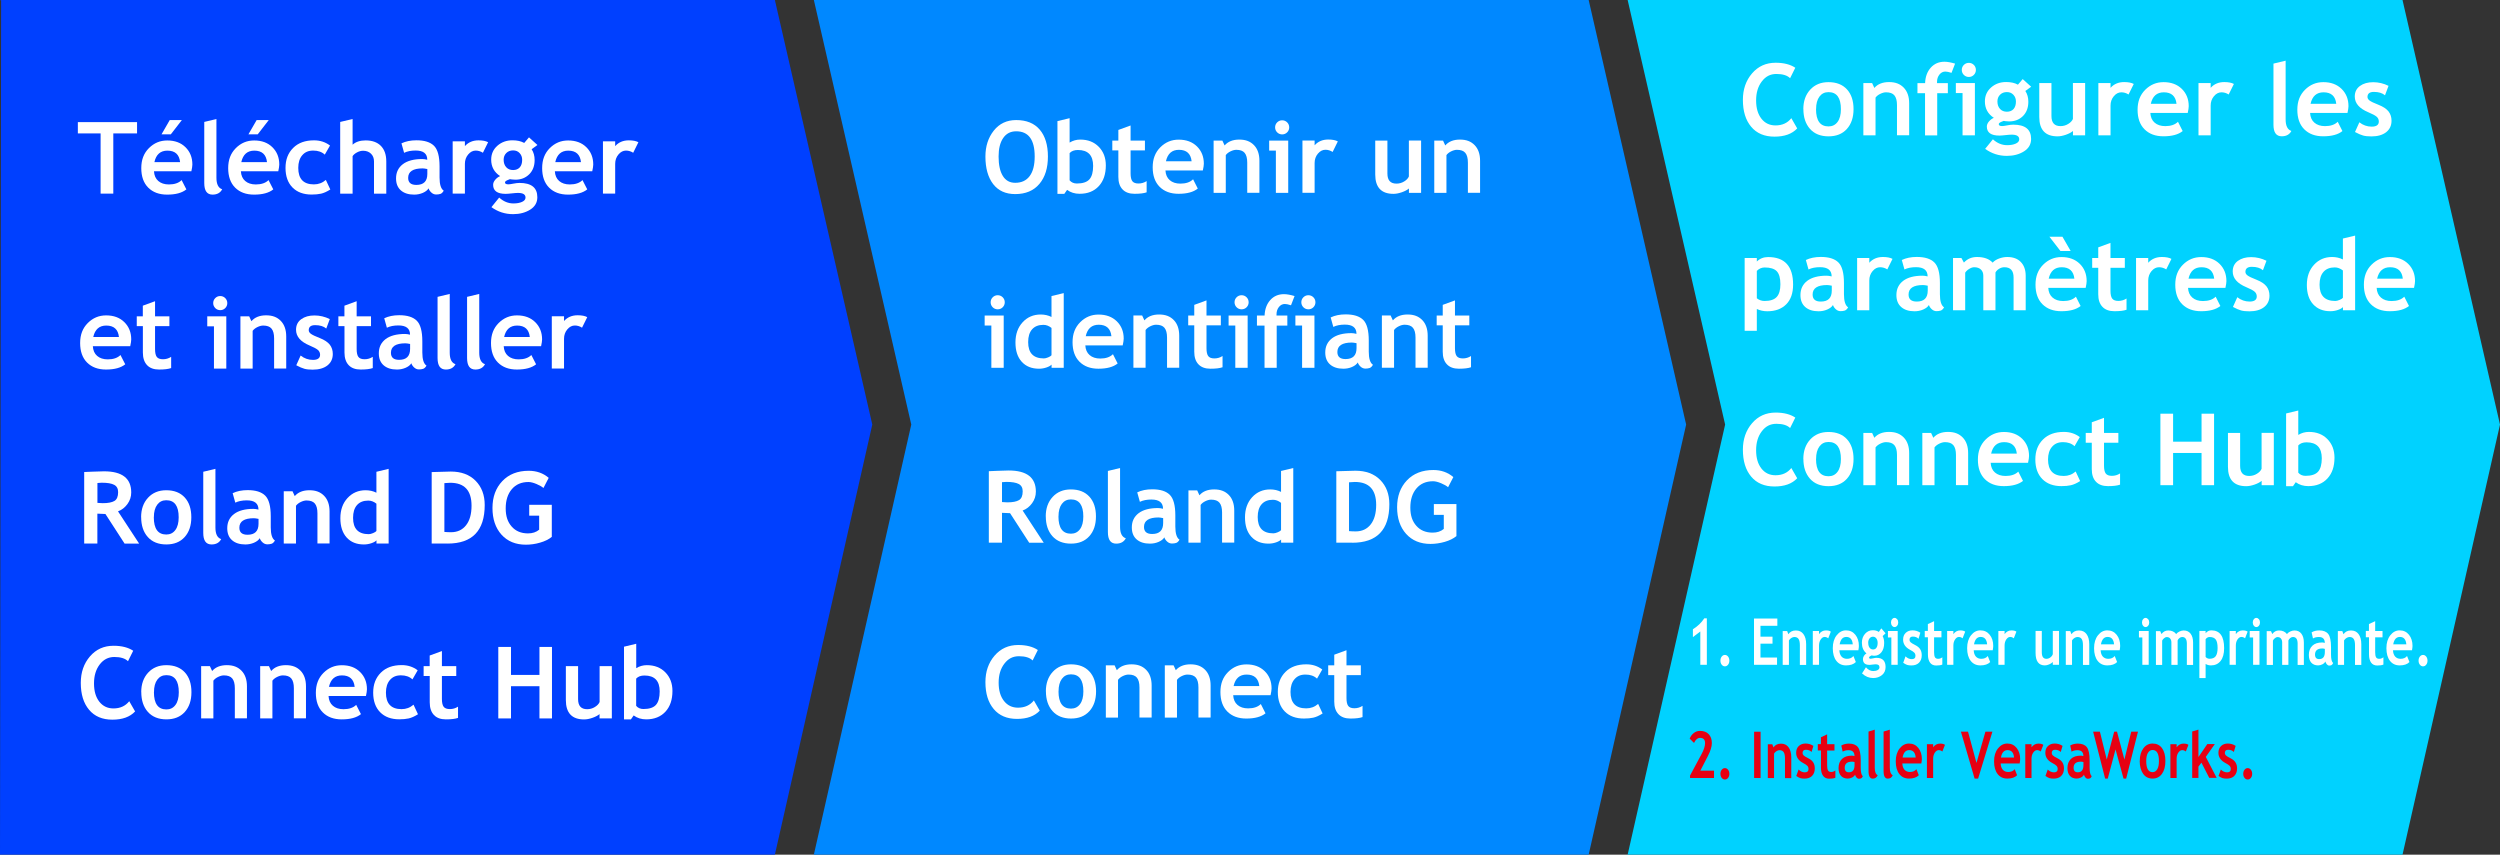 <?xml version="1.0" encoding="UTF-8"?>
<svg xmlns="http://www.w3.org/2000/svg" width="150mm" height="51.28mm" viewBox="0 0 425.2 145.36">
  <rect x="0" y="0" width="425.2" height="145.36" fill="#333333" stroke="none"/>
  <defs>
    <style>
      .cls-1 {
        fill: #fff;
      }

      .cls-2 {
        fill: #08f;
      }

      .cls-3 {
        fill: none;
      }

      .cls-4 {
        fill: #e60012;
      }

      .cls-5 {
        fill: #0040ff;
      }

      .cls-6 {
        fill: #00d2ff;
      }
    </style>
  </defs>
  <g id="_背景" data-name="背景">
    <polygon class="cls-5" points="131.79 0 0 0 .19 .06 0 145.36 131.79 145.36 148.36 72.21 131.79 0"/>
    <polygon class="cls-6" points="408.62 0 276.83 0 293.41 72.21 276.83 145.36 408.62 145.36 425.2 72.21 408.62 0"/>
    <polygon class="cls-2" points="270.2 0 138.42 0 154.99 72.21 138.42 145.36 270.2 145.36 286.78 72.21 270.2 0"/>
  </g>
  <g id="FR">
    <g>
      <rect class="cls-3" x="13.08" y="18.36" width="115.57" height="111.8"/>
      <path class="cls-1" d="M19.27,22.69v10.24h-2.16v-10.24h-3.87v-1.92h10.07v1.92h-4.04Z"/>
      <path class="cls-1" d="M32.54,29.13h-6.35c.04.71.28,1.26.73,1.65s1.05.59,1.81.59c.95,0,1.67-.25,2.16-.74l.81,1.58c-.73.59-1.82.89-3.27.89-1.36,0-2.43-.4-3.22-1.19-.79-.79-1.18-1.9-1.18-3.32s.43-2.53,1.3-3.4c.87-.87,1.9-1.3,3.12-1.3,1.29,0,2.32.38,3.1,1.15s1.17,1.75,1.17,2.94c0,.25-.06.64-.17,1.15ZM26.26,27.57h4.37c-.14-1.3-.86-1.95-2.16-1.95-1.18,0-1.92.65-2.21,1.95ZM30.93,20.42l-1.88,2.43h-1.58l1.4-2.43h2.05Z"/>
      <path class="cls-1" d="M34.73,20.74l2.08-.5v9.99c0,1.1.33,1.75.98,1.96-.32.61-.87.91-1.64.91-.94,0-1.41-.65-1.41-1.96v-10.41Z"/>
      <path class="cls-1" d="M47.32,29.13h-6.35c.04.71.28,1.26.73,1.65s1.05.59,1.81.59c.95,0,1.67-.25,2.16-.74l.81,1.58c-.73.59-1.82.89-3.27.89-1.36,0-2.43-.4-3.22-1.19-.79-.79-1.18-1.9-1.18-3.32s.43-2.53,1.3-3.4c.87-.87,1.9-1.3,3.12-1.3,1.29,0,2.32.38,3.1,1.15s1.17,1.75,1.17,2.94c0,.25-.06.64-.17,1.15ZM41.04,27.57h4.37c-.14-1.3-.86-1.95-2.16-1.95-1.18,0-1.92.65-2.21,1.95ZM45.71,20.42l-1.88,2.43h-1.58l1.4-2.43h2.05Z"/>
      <path class="cls-1" d="M56.13,24.75l-.89,1.55c-.49-.46-1.14-.69-1.96-.69s-1.41.26-1.86.78c-.46.52-.69,1.25-.69,2.17,0,1.87.89,2.8,2.66,2.8.77,0,1.45-.25,2.03-.76l.76,1.63c-.6.38-1.13.61-1.58.71-.45.1-.98.15-1.6.15-1.37,0-2.46-.4-3.25-1.2-.79-.8-1.19-1.91-1.19-3.33s.43-2.53,1.3-3.4,2.05-1.29,3.55-1.29c1.03,0,1.93.29,2.7.87Z"/>
      <path class="cls-1" d="M63.61,32.94v-5.48c0-.55-.17-.99-.51-1.32s-.79-.5-1.34-.5c-.34,0-.69.09-1.04.28s-.6.4-.75.64v6.38h-2.11v-12.2l2.11-.5v4.37c.54-.49,1.28-.73,2.22-.73,1.11,0,1.98.31,2.59.93s.92,1.5.92,2.65v5.48h-2.08Z"/>
      <path class="cls-1" d="M72.88,32.05c-.19.31-.52.56-.98.76-.47.2-.96.29-1.46.29-.96,0-1.71-.24-2.26-.72s-.82-1.16-.82-2.04c0-1.03.39-1.83,1.16-2.42.77-.58,1.87-.87,3.29-.87.24,0,.53.04.86.12,0-1.05-.66-1.57-1.98-1.57-.78,0-1.43.13-1.96.39l-.45-1.61c.71-.34,1.56-.52,2.55-.52,1.36,0,2.35.31,2.98.93s.95,1.79.95,3.51v1.9c0,1.18.24,1.93.71,2.23-.17.3-.36.48-.57.55s-.45.1-.72.1c-.3,0-.57-.11-.81-.33s-.4-.46-.48-.72ZM72.68,28.75c-.35-.07-.62-.11-.8-.11-1.64,0-2.46.54-2.46,1.61,0,.8.46,1.2,1.39,1.2,1.25,0,1.87-.62,1.87-1.87v-.83Z"/>
      <path class="cls-1" d="M82.13,25.98c-.37-.24-.78-.37-1.22-.37-.48,0-.91.22-1.28.66-.37.44-.56.97-.56,1.6v5.06h-2.08v-8.89h2.08v.81c.58-.65,1.35-.98,2.32-.98.71,0,1.25.11,1.63.32l-.88,1.78Z"/>
      <path class="cls-1" d="M83.59,35.22l1.31-1.62c.73.66,1.53,1,2.42,1,.6,0,1.09-.09,1.48-.27s.58-.42.58-.73c0-.53-.43-.79-1.29-.79-.23,0-.58.03-1.04.08-.46.05-.81.08-1.04.08-1.43,0-2.14-.51-2.14-1.54,0-.29.12-.58.36-.86s.51-.49.83-.62c-1.01-.66-1.52-1.59-1.52-2.8,0-.95.35-1.74,1.05-2.36.7-.62,1.56-.93,2.57-.93.8,0,1.46.15,2,.45l.81-.95,1.44,1.3-.99.72c.34.52.51,1.13.51,1.84,0,1.01-.31,1.82-.93,2.43-.62.61-1.4.91-2.34.91-.15,0-.35-.01-.6-.04l-.34-.05s-.19.06-.44.18c-.26.12-.39.24-.39.37,0,.22.19.33.57.33.17,0,.46-.04.86-.12.4-.08.75-.12,1.04-.12,2.02,0,3.03.81,3.03,2.43,0,.9-.4,1.6-1.21,2.11s-1.78.77-2.92.77c-1.36,0-2.59-.4-3.69-1.2ZM85.66,27.17c0,.53.15.95.44,1.27.29.32.68.48,1.17.48s.87-.16,1.14-.46c.27-.31.4-.74.4-1.28,0-.45-.14-.83-.43-1.14-.28-.31-.65-.46-1.11-.46-.48,0-.86.15-1.16.45s-.45.68-.45,1.15Z"/>
      <path class="cls-1" d="M100.72,29.13h-6.35c.04.71.28,1.26.73,1.65s1.05.59,1.81.59c.95,0,1.67-.25,2.16-.74l.81,1.58c-.73.59-1.82.89-3.27.89-1.36,0-2.43-.4-3.22-1.19-.79-.79-1.18-1.9-1.18-3.32s.43-2.53,1.3-3.4c.87-.87,1.9-1.3,3.12-1.3,1.29,0,2.32.38,3.1,1.15s1.17,1.75,1.17,2.94c0,.25-.06.64-.17,1.15ZM94.44,27.57h4.37c-.14-1.3-.86-1.95-2.16-1.95-1.18,0-1.92.65-2.21,1.95Z"/>
      <path class="cls-1" d="M107.69,25.98c-.37-.24-.78-.37-1.22-.37-.48,0-.91.22-1.28.66-.37.44-.56.97-.56,1.6v5.06h-2.08v-8.89h2.08v.81c.58-.65,1.35-.98,2.32-.98.71,0,1.25.11,1.63.32l-.88,1.78Z"/>
      <path class="cls-1" d="M22.14,58.88h-6.35c.04.71.28,1.26.73,1.65s1.05.59,1.81.59c.95,0,1.67-.25,2.16-.74l.81,1.58c-.73.59-1.82.89-3.27.89-1.36,0-2.43-.4-3.22-1.19-.79-.79-1.18-1.9-1.18-3.32s.43-2.53,1.3-3.4c.87-.87,1.9-1.3,3.12-1.3,1.29,0,2.32.38,3.1,1.15s1.17,1.75,1.17,2.94c0,.25-.06.64-.17,1.15ZM15.86,57.32h4.37c-.14-1.3-.86-1.95-2.16-1.95-1.18,0-1.92.65-2.21,1.95Z"/>
      <path class="cls-1" d="M24.29,55.47h-1.03v-1.67h1.03v-1.81l2.08-.76v2.57h2.44v1.67h-2.44v3.89c0,.64.1,1.09.3,1.35s.55.39,1.05.39.96-.13,1.39-.41v1.91c-.48.17-1.17.25-2.06.25s-1.57-.25-2.04-.75-.71-1.21-.71-2.14v-4.5Z"/>
      <path class="cls-1" d="M36.39,62.69v-7.19h-1.14v-1.7h3.24v8.89h-2.1ZM37.46,50.35c.33,0,.62.12.85.35.23.24.35.52.35.85s-.12.62-.35.85c-.24.24-.52.35-.85.35s-.62-.12-.85-.35c-.23-.24-.35-.52-.35-.85s.12-.62.35-.85c.24-.24.52-.35.85-.35Z"/>
      <path class="cls-1" d="M46.62,62.69v-5.14c0-.76-.15-1.31-.44-1.66-.29-.35-.77-.52-1.42-.52-.3,0-.63.09-.98.26-.35.17-.62.38-.81.64v6.42h-2.08v-8.89h1.49l.38.83c.56-.66,1.4-1,2.5-1s1.89.32,2.5.95c.61.63.92,1.52.92,2.65v5.45h-2.08Z"/>
      <path class="cls-1" d="M50.39,62.12l.74-1.65c.62.49,1.32.74,2.1.74s1.21-.29,1.21-.86c0-.34-.12-.61-.37-.83-.24-.21-.72-.47-1.42-.76-1.53-.64-2.3-1.53-2.3-2.67,0-.77.29-1.37.88-1.8s1.34-.64,2.25-.64,1.79.21,2.61.62l-.6,1.61c-.45-.39-1.08-.58-1.89-.58-.73,0-1.09.29-1.09.86,0,.23.12.43.36.61s.75.43,1.53.73c.78.31,1.34.68,1.69,1.12.34.44.51.97.51,1.59,0,.82-.31,1.47-.92,1.95-.61.47-1.44.71-2.49.71-.59,0-1.07-.05-1.42-.15-.36-.1-.81-.29-1.37-.59Z"/>
      <path class="cls-1" d="M58.58,55.47h-1.03v-1.67h1.03v-1.81l2.08-.76v2.57h2.44v1.67h-2.44v3.89c0,.64.1,1.09.3,1.35s.55.39,1.05.39.96-.13,1.39-.41v1.91c-.48.17-1.17.25-2.06.25s-1.57-.25-2.04-.75-.71-1.21-.71-2.14v-4.5Z"/>
      <path class="cls-1" d="M69.95,61.8c-.19.31-.52.56-.98.76-.47.2-.96.29-1.46.29-.96,0-1.71-.24-2.26-.72s-.82-1.16-.82-2.04c0-1.03.39-1.83,1.16-2.42.77-.58,1.87-.87,3.29-.87.24,0,.53.04.86.12,0-1.05-.66-1.57-1.98-1.57-.78,0-1.43.13-1.96.39l-.45-1.61c.71-.34,1.56-.52,2.55-.52,1.36,0,2.35.31,2.98.93s.95,1.79.95,3.51v1.9c0,1.18.24,1.93.71,2.23-.17.3-.36.48-.57.55s-.45.1-.72.1c-.3,0-.57-.11-.81-.33s-.4-.46-.48-.72ZM69.75,58.5c-.35-.07-.62-.11-.8-.11-1.64,0-2.46.54-2.46,1.61,0,.8.46,1.2,1.39,1.2,1.25,0,1.87-.62,1.87-1.87v-.83Z"/>
      <path class="cls-1" d="M74.41,50.49l2.08-.5v9.99c0,1.1.33,1.75.98,1.96-.32.61-.87.91-1.64.91-.94,0-1.41-.65-1.41-1.96v-10.41Z"/>
      <path class="cls-1" d="M79.43,50.49l2.08-.5v9.99c0,1.1.33,1.75.98,1.96-.32.61-.87.91-1.64.91-.94,0-1.41-.65-1.41-1.96v-10.41Z"/>
      <path class="cls-1" d="M92.02,58.88h-6.35c.04.71.28,1.26.73,1.65s1.05.59,1.81.59c.95,0,1.67-.25,2.16-.74l.81,1.58c-.73.59-1.82.89-3.27.89-1.36,0-2.43-.4-3.22-1.19-.79-.79-1.18-1.9-1.18-3.32s.43-2.53,1.3-3.4c.87-.87,1.9-1.3,3.12-1.3,1.29,0,2.32.38,3.1,1.15s1.17,1.75,1.17,2.94c0,.25-.06.64-.17,1.15ZM85.74,57.32h4.37c-.14-1.3-.86-1.95-2.16-1.95-1.18,0-1.92.65-2.21,1.95Z"/>
      <path class="cls-1" d="M98.99,55.73c-.37-.24-.78-.37-1.22-.37-.48,0-.91.22-1.28.66-.37.44-.56.97-.56,1.6v5.06h-2.08v-8.89h2.08v.81c.58-.65,1.35-.98,2.32-.98.71,0,1.25.11,1.63.32l-.88,1.78Z"/>
      <path class="cls-1" d="M21.18,92.44l-3.25-5.02c-.33,0-.78-.03-1.37-.06v5.08h-2.24v-12.16c.12,0,.59-.02,1.4-.06.81-.04,1.47-.06,1.97-.06,3.09,0,4.63,1.2,4.63,3.59,0,.72-.21,1.38-.64,1.97-.43.59-.96,1.01-1.61,1.25l3.59,5.48h-2.49ZM16.57,82.15v3.38c.4.03.7.05.91.05.9,0,1.56-.13,1.98-.38.42-.25.63-.75.63-1.49,0-.6-.22-1.01-.67-1.25s-1.15-.36-2.12-.36c-.23,0-.48.02-.73.05Z"/>
      <path class="cls-1" d="M24,87.97c0-1.36.39-2.46,1.17-3.31.78-.85,1.82-1.28,3.1-1.28,1.35,0,2.4.41,3.15,1.23.75.82,1.12,1.94,1.12,3.36s-.38,2.54-1.14,3.38c-.76.84-1.8,1.25-3.12,1.25s-2.4-.42-3.15-1.27c-.75-.84-1.12-1.97-1.12-3.37ZM26.16,87.97c0,1.96.71,2.94,2.12,2.94.65,0,1.16-.25,1.54-.76.38-.51.57-1.23.57-2.17,0-1.93-.7-2.9-2.11-2.9-.65,0-1.16.25-1.54.76-.38.51-.57,1.22-.57,2.13Z"/>
      <path class="cls-1" d="M34.56,80.24l2.08-.5v9.99c0,1.1.33,1.75.98,1.96-.32.61-.87.91-1.64.91-.94,0-1.41-.65-1.41-1.96v-10.41Z"/>
      <path class="cls-1" d="M44.17,91.55c-.19.31-.52.56-.98.76-.47.2-.96.29-1.46.29-.96,0-1.71-.24-2.26-.72s-.82-1.16-.82-2.04c0-1.03.39-1.83,1.16-2.42.77-.58,1.87-.87,3.29-.87.24,0,.53.04.86.12,0-1.05-.66-1.57-1.98-1.57-.78,0-1.43.13-1.96.39l-.45-1.61c.71-.34,1.56-.52,2.55-.52,1.36,0,2.35.31,2.98.93s.95,1.79.95,3.51v1.9c0,1.18.24,1.93.71,2.23-.17.3-.36.48-.57.55s-.45.1-.72.1c-.3,0-.57-.11-.81-.33s-.4-.46-.48-.72ZM43.97,88.25c-.35-.07-.62-.11-.8-.11-1.64,0-2.46.54-2.46,1.61,0,.8.46,1.2,1.39,1.2,1.25,0,1.87-.62,1.87-1.87v-.83Z"/>
      <path class="cls-1" d="M53.99,92.44v-5.14c0-.76-.15-1.31-.44-1.66-.29-.35-.77-.52-1.42-.52-.3,0-.63.09-.98.26-.35.17-.62.38-.81.64v6.42h-2.08v-8.89h1.49l.38.83c.56-.66,1.4-1,2.5-1s1.89.32,2.5.95c.61.63.92,1.52.92,2.65v5.45h-2.08Z"/>
      <path class="cls-1" d="M64.03,92.44v-.54c-.17.19-.46.35-.87.49-.41.14-.83.21-1.27.21-1.24,0-2.21-.39-2.93-1.18-.71-.79-1.07-1.88-1.07-3.29s.41-2.55,1.22-3.43c.82-.88,1.84-1.32,3.07-1.32.68,0,1.29.14,1.84.42v-3.56l2.08-.5v12.7h-2.08ZM64.03,85.67c-.44-.35-.9-.53-1.39-.53-.83,0-1.47.25-1.92.76-.45.51-.67,1.23-.67,2.18,0,1.85.89,2.77,2.67,2.77.2,0,.44-.06.73-.18.29-.12.48-.24.57-.36v-4.64Z"/>
      <path class="cls-1" d="M76.12,92.44h-2.7v-12.15c1.72-.06,2.8-.09,3.25-.09,1.77,0,3.18.52,4.21,1.56s1.56,2.41,1.56,4.13c0,4.37-2.11,6.56-6.32,6.56ZM75.58,82.17v8.3c.35.03.73.05,1.13.05,1.09,0,1.94-.4,2.56-1.19.62-.79.93-1.9.93-3.32,0-2.6-1.21-3.9-3.63-3.9-.23,0-.56.02-.99.06Z"/>
      <path class="cls-1" d="M93.33,81.26l-.9,1.74c-.25-.23-.65-.45-1.18-.68-.53-.22-.99-.34-1.37-.34-1.2,0-2.14.41-2.83,1.22s-1.04,1.9-1.04,3.26.34,2.33,1.02,3.1c.68.77,1.6,1.16,2.77,1.16.77,0,1.4-.21,1.9-.63v-2.39h-1.69v-1.84h3.84v5.45c-.51.42-1.18.75-1.99.98-.81.24-1.62.35-2.42.35-1.74,0-3.12-.57-4.15-1.71-1.02-1.14-1.53-2.65-1.53-4.53s.56-3.4,1.67-4.57,2.61-1.76,4.49-1.76c1.33,0,2.47.4,3.4,1.2Z"/>
      <path class="cls-1" d="M22.66,110.67l-.89,1.79c-.48-.48-1.26-.72-2.32-.72-1.01,0-1.84.42-2.49,1.27s-.97,1.92-.97,3.23.3,2.33.9,3.1c.6.76,1.4,1.15,2.4,1.15,1.15,0,2.04-.41,2.69-1.23l1,1.74c-.88.94-2.17,1.4-3.87,1.4s-3.02-.56-3.96-1.68c-.94-1.12-1.41-2.64-1.41-4.57,0-1.8.52-3.3,1.56-4.51,1.04-1.21,2.38-1.81,4.01-1.81,1.39,0,2.51.29,3.35.85Z"/>
      <path class="cls-1" d="M24.02,117.72c0-1.36.39-2.46,1.17-3.31.78-.85,1.82-1.28,3.1-1.28,1.35,0,2.4.41,3.15,1.23.75.82,1.12,1.94,1.12,3.36s-.38,2.54-1.14,3.38c-.76.84-1.8,1.25-3.12,1.25s-2.4-.42-3.15-1.27c-.75-.84-1.12-1.97-1.12-3.37ZM26.18,117.72c0,1.96.71,2.94,2.12,2.94.65,0,1.16-.25,1.54-.76.38-.51.57-1.23.57-2.17,0-1.93-.7-2.9-2.11-2.9-.65,0-1.16.25-1.54.76-.38.51-.57,1.22-.57,2.13Z"/>
      <path class="cls-1" d="M39.94,122.19v-5.14c0-.76-.15-1.31-.44-1.66-.29-.35-.77-.52-1.42-.52-.3,0-.63.09-.98.26-.35.17-.62.38-.81.64v6.42h-2.08v-8.89h1.49l.38.83c.56-.66,1.4-1,2.5-1s1.89.32,2.5.95c.61.63.92,1.52.92,2.65v5.45h-2.08Z"/>
      <path class="cls-1" d="M49.98,122.19v-5.14c0-.76-.15-1.31-.44-1.66-.29-.35-.77-.52-1.42-.52-.3,0-.63.09-.98.26-.35.17-.62.38-.81.64v6.42h-2.08v-8.89h1.49l.38.83c.56-.66,1.4-1,2.5-1s1.89.32,2.5.95c.61.63.92,1.52.92,2.65v5.45h-2.08Z"/>
      <path class="cls-1" d="M62.23,118.38h-6.35c.04.71.28,1.26.73,1.65s1.05.59,1.81.59c.95,0,1.67-.25,2.16-.74l.81,1.58c-.73.59-1.82.89-3.27.89-1.36,0-2.43-.4-3.22-1.19-.79-.79-1.18-1.9-1.18-3.32s.43-2.53,1.3-3.4c.87-.87,1.9-1.3,3.12-1.3,1.29,0,2.32.38,3.1,1.15s1.17,1.75,1.17,2.94c0,.25-.06.64-.17,1.15ZM55.95,116.82h4.37c-.14-1.3-.86-1.95-2.16-1.95-1.18,0-1.92.65-2.21,1.95Z"/>
      <path class="cls-1" d="M71.04,114l-.89,1.55c-.49-.46-1.14-.69-1.96-.69s-1.41.26-1.86.78c-.46.52-.69,1.25-.69,2.17,0,1.87.89,2.8,2.66,2.8.77,0,1.45-.25,2.03-.76l.76,1.63c-.6.38-1.13.61-1.58.71-.45.1-.98.15-1.6.15-1.37,0-2.46-.4-3.25-1.2-.79-.8-1.19-1.91-1.19-3.33s.43-2.53,1.3-3.4,2.05-1.29,3.55-1.29c1.03,0,1.93.29,2.7.87Z"/>
      <path class="cls-1" d="M73.08,114.97h-1.03v-1.67h1.03v-1.81l2.08-.76v2.57h2.44v1.67h-2.44v3.89c0,.64.1,1.09.3,1.35s.55.39,1.05.39.96-.13,1.39-.41v1.91c-.48.17-1.17.25-2.06.25s-1.57-.25-2.04-.75-.71-1.21-.71-2.14v-4.5Z"/>
      <path class="cls-1" d="M91.75,122.19v-5.48h-4.84v5.48h-2.16v-12.16h2.16v4.76h4.84v-4.76h2.13v12.16h-2.13Z"/>
      <path class="cls-1" d="M101.97,122.2v-.75c-.29.25-.7.46-1.21.64s-.99.27-1.42.27c-2.06,0-3.1-1.1-3.1-3.29v-5.77h2.08v5.61c0,1.14.51,1.71,1.54,1.71.47,0,.91-.12,1.31-.37.4-.24.67-.53.81-.85v-6.11h2.08v8.9h-2.08Z"/>
      <path class="cls-1" d="M107.76,121.7l-.46.66h-1.17v-12.37l2.08-.5v4.15c.55-.34,1.16-.51,1.81-.51,1.3,0,2.35.41,3.15,1.23.8.82,1.2,1.87,1.2,3.16,0,1.49-.4,2.67-1.2,3.53s-1.89,1.3-3.26,1.3c-.82,0-1.53-.22-2.12-.66ZM108.2,115.41v4.64c.3.36.72.54,1.24.54,1,0,1.71-.24,2.13-.71.42-.48.63-1.24.63-2.28,0-1.8-.86-2.71-2.59-2.71-.61,0-1.08.17-1.4.52Z"/>
    </g>
    <g>
      <rect class="cls-3" x="166.94" y="18.22" width="104.32" height="112.08"/>
      <path class="cls-1" d="M167.6,26.62c0-1.73.47-3.2,1.42-4.4s2.22-1.8,3.81-1.8c1.75,0,3.08.54,4.01,1.63.92,1.08,1.39,2.61,1.39,4.57s-.48,3.51-1.45,4.66c-.97,1.15-2.34,1.73-4.11,1.73-1.63,0-2.88-.57-3.76-1.71-.87-1.14-1.31-2.7-1.31-4.68ZM169.84,26.62c0,1.42.24,2.52.72,3.3.48.78,1.18,1.17,2.1,1.17,1.08,0,1.9-.38,2.47-1.15s.85-1.87.85-3.33c0-2.85-1.05-4.28-3.15-4.28-.96,0-1.7.39-2.22,1.16-.52.77-.77,1.81-.77,3.12Z"/>
      <path class="cls-1" d="M181.48,32.31l-.46.66h-1.17v-12.37l2.07-.5v4.15c.55-.34,1.16-.51,1.81-.51,1.3,0,2.35.41,3.15,1.23.8.82,1.2,1.87,1.2,3.16,0,1.49-.4,2.67-1.2,3.53-.8.87-1.89,1.3-3.26,1.3-.82,0-1.53-.22-2.12-.66ZM181.92,26.03v4.64c.3.36.72.54,1.24.54,1,0,1.71-.24,2.13-.71s.63-1.24.63-2.28c0-1.8-.86-2.71-2.59-2.71-.61,0-1.08.17-1.4.52Z"/>
      <path class="cls-1" d="M190.21,25.58h-1.03v-1.67h1.03v-1.81l2.08-.76v2.57h2.44v1.67h-2.44v3.89c0,.64.1,1.09.3,1.35s.55.39,1.04.39.96-.13,1.39-.41v1.91c-.48.17-1.17.25-2.06.25s-1.57-.25-2.04-.75c-.48-.5-.71-1.21-.71-2.14v-4.5Z"/>
      <path class="cls-1" d="M204.57,28.99h-6.35c.04.71.28,1.26.73,1.65s1.05.59,1.81.59c.95,0,1.67-.25,2.16-.74l.8,1.58c-.73.59-1.82.89-3.27.89-1.36,0-2.43-.4-3.22-1.19-.79-.79-1.18-1.9-1.18-3.32s.43-2.53,1.3-3.4,1.91-1.3,3.12-1.3c1.29,0,2.32.38,3.11,1.15.78.77,1.17,1.75,1.17,2.94,0,.25-.06.64-.17,1.15ZM198.3,27.43h4.37c-.14-1.3-.86-1.95-2.16-1.95-1.18,0-1.92.65-2.21,1.95Z"/>
      <path class="cls-1" d="M212.13,32.8v-5.14c0-.76-.15-1.31-.44-1.66-.29-.35-.77-.52-1.42-.52-.3,0-.63.09-.98.26-.35.17-.62.38-.81.64v6.42h-2.07v-8.89h1.49l.38.83c.56-.66,1.4-1,2.5-1s1.89.32,2.5.95.92,1.52.92,2.65v5.45h-2.08Z"/>
      <path class="cls-1" d="M217,32.8v-7.19h-1.14v-1.7h3.24v8.89h-2.1ZM218.07,20.46c.33,0,.62.12.85.35s.35.52.35.85-.12.62-.35.85-.52.35-.85.35-.62-.12-.85-.35-.35-.52-.35-.85.12-.62.35-.85.52-.35.85-.35Z"/>
      <path class="cls-1" d="M226.65,25.84c-.37-.24-.78-.37-1.22-.37-.48,0-.91.22-1.28.66-.37.44-.56.97-.56,1.6v5.06h-2.07v-8.89h2.07v.81c.58-.65,1.35-.98,2.32-.98.71,0,1.25.11,1.63.32l-.88,1.78Z"/>
      <path class="cls-1" d="M239.63,32.81v-.75c-.29.25-.7.46-1.21.64-.52.18-.99.27-1.42.27-2.06,0-3.1-1.1-3.1-3.29v-5.77h2.07v5.61c0,1.14.51,1.71,1.54,1.71.47,0,.91-.12,1.31-.37.4-.24.67-.53.8-.85v-6.11h2.08v8.9h-2.08Z"/>
      <path class="cls-1" d="M249.66,32.8v-5.14c0-.76-.15-1.31-.44-1.66-.29-.35-.77-.52-1.42-.52-.3,0-.63.09-.98.26-.35.17-.62.38-.81.64v6.42h-2.07v-8.89h1.49l.38.83c.56-.66,1.4-1,2.5-1s1.89.32,2.5.95.92,1.52.92,2.65v5.45h-2.08Z"/>
      <path class="cls-1" d="M168.61,62.55v-7.19h-1.14v-1.7h3.24v8.89h-2.1ZM169.69,50.21c.33,0,.62.12.85.35s.35.52.35.85-.12.62-.35.85-.52.35-.85.35-.62-.12-.85-.35-.35-.52-.35-.85.12-.62.35-.85.52-.35.85-.35Z"/>
      <path class="cls-1" d="M178.85,62.55v-.54c-.17.19-.46.35-.87.49-.41.14-.83.21-1.27.21-1.24,0-2.21-.39-2.93-1.18s-1.07-1.88-1.07-3.29.41-2.55,1.22-3.43,1.84-1.32,3.07-1.32c.67,0,1.29.14,1.84.42v-3.56l2.08-.5v12.7h-2.08ZM178.85,55.78c-.44-.35-.9-.53-1.39-.53-.83,0-1.47.25-1.92.76-.45.51-.67,1.23-.67,2.18,0,1.85.89,2.77,2.67,2.77.2,0,.44-.06.73-.18.29-.12.48-.24.57-.36v-4.64Z"/>
      <path class="cls-1" d="M190.94,58.74h-6.35c.04.71.28,1.26.73,1.65s1.05.59,1.81.59c.95,0,1.67-.25,2.16-.74l.8,1.58c-.73.59-1.82.89-3.27.89-1.36,0-2.43-.4-3.22-1.19-.79-.79-1.18-1.9-1.18-3.32s.43-2.53,1.3-3.4,1.91-1.3,3.12-1.3c1.29,0,2.32.38,3.11,1.15.78.77,1.17,1.75,1.17,2.94,0,.25-.06.64-.17,1.15ZM184.66,57.18h4.37c-.14-1.3-.86-1.95-2.16-1.95-1.18,0-1.92.65-2.21,1.95Z"/>
      <path class="cls-1" d="M198.49,62.55v-5.14c0-.76-.15-1.31-.44-1.66-.29-.35-.77-.52-1.42-.52-.3,0-.63.09-.98.26-.35.17-.62.38-.81.64v6.42h-2.07v-8.89h1.49l.38.83c.56-.66,1.4-1,2.5-1s1.89.32,2.5.95.92,1.52.92,2.65v5.45h-2.08Z"/>
      <path class="cls-1" d="M203.12,55.33h-1.03v-1.67h1.03v-1.81l2.08-.76v2.57h2.44v1.67h-2.44v3.89c0,.64.1,1.09.3,1.35s.55.39,1.04.39.96-.13,1.39-.41v1.91c-.48.17-1.17.25-2.06.25s-1.57-.25-2.04-.75c-.48-.5-.71-1.21-.71-2.14v-4.5Z"/>
      <path class="cls-1" d="M210.1,62.55v-7.19h-1.14v-1.7h3.24v8.89h-2.1ZM211.17,50.21c.33,0,.62.12.85.35s.35.52.35.85-.12.62-.35.85-.52.35-.85.35-.62-.12-.85-.35-.35-.52-.35-.85.12-.62.35-.85.52-.35.85-.35Z"/>
      <path class="cls-1" d="M219.57,51.92c-.45-.15-.8-.22-1.05-.22-.39,0-.73.17-1,.51-.27.34-.41.75-.41,1.25,0,.07,0,.14,0,.21h1.84v1.71h-1.81v7.18h-2.07v-7.18h-1.29v-1.71h1.3c.04-1.09.37-1.97.97-2.64.6-.67,1.38-1,2.33-1,.49,0,1.09.11,1.8.32l-.61,1.58Z"/>
      <path class="cls-1" d="M221.46,62.55v-7.19h-1.14v-1.7h3.24v8.89h-2.1ZM222.53,50.21c.33,0,.62.12.85.35s.35.52.35.85-.12.62-.35.85-.52.35-.85.35-.62-.12-.85-.35-.35-.52-.35-.85.12-.62.35-.85.52-.35.85-.35Z"/>
      <path class="cls-1" d="M230.92,61.66c-.19.31-.52.56-.98.76s-.96.29-1.46.29c-.96,0-1.71-.24-2.26-.72s-.82-1.16-.82-2.04c0-1.03.39-1.83,1.16-2.42.77-.58,1.87-.87,3.29-.87.24,0,.53.04.86.12,0-1.05-.66-1.57-1.98-1.57-.78,0-1.43.13-1.96.39l-.45-1.61c.71-.34,1.56-.52,2.55-.52,1.36,0,2.35.31,2.98.93s.95,1.79.95,3.51v1.9c0,1.18.24,1.93.71,2.23-.17.3-.36.48-.57.55-.21.07-.45.1-.72.1-.3,0-.57-.11-.81-.33-.24-.22-.4-.46-.48-.72ZM230.72,58.37c-.35-.07-.62-.11-.8-.11-1.64,0-2.46.54-2.46,1.61,0,.8.46,1.2,1.39,1.2,1.25,0,1.87-.62,1.87-1.87v-.83Z"/>
      <path class="cls-1" d="M240.75,62.55v-5.14c0-.76-.15-1.31-.44-1.66-.29-.35-.77-.52-1.42-.52-.3,0-.63.09-.98.26-.35.17-.62.38-.81.64v6.42h-2.07v-8.89h1.49l.38.83c.56-.66,1.4-1,2.5-1s1.89.32,2.5.95.92,1.52.92,2.65v5.45h-2.08Z"/>
      <path class="cls-1" d="M245.38,55.33h-1.03v-1.67h1.03v-1.81l2.08-.76v2.57h2.44v1.67h-2.44v3.89c0,.64.1,1.09.3,1.35s.55.39,1.04.39.96-.13,1.39-.41v1.91c-.48.17-1.17.25-2.06.25s-1.57-.25-2.04-.75c-.48-.5-.71-1.21-.71-2.14v-4.5Z"/>
      <path class="cls-1" d="M175.04,92.3l-3.25-5.02c-.33,0-.78-.03-1.37-.06v5.08h-2.24v-12.16c.12,0,.59-.02,1.4-.06.81-.04,1.47-.06,1.97-.06,3.09,0,4.63,1.2,4.63,3.59,0,.72-.21,1.38-.64,1.97-.43.59-.96,1.01-1.61,1.25l3.59,5.48h-2.49ZM170.42,82.01v3.38c.4.03.7.05.91.05.9,0,1.56-.13,1.98-.38s.63-.75.63-1.49c0-.6-.22-1.01-.67-1.25-.45-.24-1.15-.36-2.12-.36-.23,0-.48.02-.73.05Z"/>
      <path class="cls-1" d="M177.86,87.83c0-1.36.39-2.46,1.17-3.31.78-.85,1.82-1.28,3.1-1.28,1.35,0,2.4.41,3.15,1.23.75.82,1.12,1.94,1.12,3.36s-.38,2.54-1.14,3.38c-.76.84-1.8,1.25-3.12,1.25s-2.4-.42-3.15-1.27-1.12-1.97-1.12-3.37ZM180.02,87.83c0,1.96.71,2.94,2.12,2.94.65,0,1.16-.25,1.54-.76s.57-1.23.57-2.17c0-1.93-.7-2.9-2.11-2.9-.65,0-1.16.25-1.54.76-.38.51-.57,1.22-.57,2.13Z"/>
      <path class="cls-1" d="M188.42,80.1l2.08-.5v9.99c0,1.1.33,1.75.98,1.96-.32.61-.87.91-1.64.91-.94,0-1.41-.65-1.41-1.96v-10.41Z"/>
      <path class="cls-1" d="M198.02,91.41c-.19.31-.52.56-.98.76s-.96.29-1.46.29c-.96,0-1.71-.24-2.26-.72s-.82-1.16-.82-2.04c0-1.03.39-1.83,1.16-2.42.77-.58,1.87-.87,3.29-.87.24,0,.53.04.86.12,0-1.05-.66-1.57-1.98-1.57-.78,0-1.43.13-1.96.39l-.45-1.61c.71-.34,1.56-.52,2.55-.52,1.36,0,2.35.31,2.98.93s.95,1.79.95,3.51v1.9c0,1.18.24,1.93.71,2.23-.17.3-.36.48-.57.55-.21.07-.45.1-.72.1-.3,0-.57-.11-.81-.33-.24-.22-.4-.46-.48-.72ZM197.83,88.12c-.35-.07-.62-.11-.8-.11-1.64,0-2.46.54-2.46,1.61,0,.8.46,1.2,1.39,1.2,1.25,0,1.87-.62,1.87-1.87v-.83Z"/>
      <path class="cls-1" d="M207.85,92.3v-5.14c0-.76-.15-1.31-.44-1.66-.29-.35-.77-.52-1.42-.52-.3,0-.63.09-.98.26-.35.17-.62.38-.81.64v6.42h-2.07v-8.89h1.49l.38.83c.56-.66,1.4-1,2.5-1s1.89.32,2.5.95.92,1.52.92,2.65v5.45h-2.08Z"/>
      <path class="cls-1" d="M217.89,92.3v-.54c-.17.19-.46.35-.87.49-.41.14-.83.21-1.27.21-1.24,0-2.21-.39-2.93-1.18s-1.07-1.88-1.07-3.29.41-2.55,1.22-3.43,1.84-1.32,3.07-1.32c.67,0,1.29.14,1.84.42v-3.56l2.08-.5v12.7h-2.08ZM217.89,85.53c-.44-.35-.9-.53-1.39-.53-.83,0-1.47.25-1.92.76-.45.51-.67,1.23-.67,2.18,0,1.85.89,2.77,2.67,2.77.2,0,.44-.06.73-.18.29-.12.48-.24.57-.36v-4.64Z"/>
      <path class="cls-1" d="M229.98,92.3h-2.7v-12.15c1.72-.06,2.8-.09,3.25-.09,1.77,0,3.18.52,4.21,1.56s1.56,2.41,1.56,4.13c0,4.37-2.11,6.56-6.32,6.56ZM229.44,82.03v8.3c.35.03.72.05,1.13.05,1.09,0,1.94-.4,2.56-1.19s.93-1.9.93-3.32c0-2.6-1.21-3.9-3.63-3.9-.23,0-.56.02-.99.06Z"/>
      <path class="cls-1" d="M247.19,81.13l-.9,1.74c-.25-.23-.65-.45-1.18-.68-.53-.22-.99-.34-1.37-.34-1.2,0-2.14.41-2.83,1.22-.69.81-1.04,1.9-1.04,3.26s.34,2.33,1.02,3.1,1.6,1.16,2.77,1.16c.77,0,1.4-.21,1.9-.63v-2.39h-1.69v-1.84h3.84v5.45c-.52.42-1.18.75-1.99.98s-1.62.35-2.42.35c-1.74,0-3.12-.57-4.15-1.71-1.02-1.14-1.53-2.65-1.53-4.53s.56-3.4,1.67-4.57c1.11-1.17,2.61-1.76,4.49-1.76,1.33,0,2.47.4,3.4,1.2Z"/>
      <path class="cls-1" d="M176.52,110.54l-.89,1.79c-.48-.48-1.26-.72-2.32-.72s-1.84.42-2.49,1.27c-.65.85-.97,1.92-.97,3.23s.3,2.33.9,3.1,1.4,1.15,2.4,1.15c1.15,0,2.04-.41,2.69-1.23l1,1.74c-.88.94-2.17,1.4-3.87,1.4s-3.02-.56-3.96-1.68c-.94-1.12-1.41-2.64-1.41-4.57,0-1.8.52-3.3,1.56-4.51s2.38-1.81,4.01-1.81c1.39,0,2.51.29,3.34.85Z"/>
      <path class="cls-1" d="M177.88,117.58c0-1.36.39-2.46,1.17-3.31.78-.85,1.82-1.28,3.1-1.28,1.35,0,2.4.41,3.15,1.23.75.82,1.12,1.94,1.12,3.36s-.38,2.54-1.14,3.38c-.76.84-1.8,1.25-3.12,1.25s-2.4-.42-3.15-1.27-1.12-1.97-1.12-3.37ZM180.03,117.58c0,1.96.71,2.94,2.12,2.94.65,0,1.16-.25,1.54-.76s.57-1.23.57-2.17c0-1.93-.7-2.9-2.11-2.9-.65,0-1.16.25-1.54.76-.38.51-.57,1.22-.57,2.13Z"/>
      <path class="cls-1" d="M193.8,122.05v-5.14c0-.76-.15-1.31-.44-1.66-.29-.35-.77-.52-1.42-.52-.3,0-.63.09-.98.26-.35.17-.62.38-.81.64v6.42h-2.07v-8.89h1.49l.38.83c.56-.66,1.4-1,2.5-1s1.89.32,2.5.95.92,1.52.92,2.65v5.45h-2.08Z"/>
      <path class="cls-1" d="M203.83,122.05v-5.14c0-.76-.15-1.31-.44-1.66-.29-.35-.77-.52-1.42-.52-.3,0-.63.09-.98.26-.35.17-.62.38-.81.64v6.42h-2.07v-8.89h1.49l.38.83c.56-.66,1.4-1,2.5-1s1.89.32,2.5.95.92,1.52.92,2.65v5.45h-2.08Z"/>
      <path class="cls-1" d="M216.09,118.24h-6.35c.04.71.28,1.26.73,1.65s1.05.59,1.81.59c.95,0,1.67-.25,2.16-.74l.8,1.58c-.73.59-1.82.89-3.27.89-1.36,0-2.43-.4-3.22-1.19-.79-.79-1.18-1.9-1.18-3.32s.43-2.53,1.3-3.4,1.91-1.3,3.12-1.3c1.29,0,2.32.38,3.11,1.15.78.77,1.17,1.75,1.17,2.94,0,.25-.06.64-.17,1.15ZM209.81,116.68h4.37c-.14-1.3-.86-1.95-2.16-1.95-1.18,0-1.92.65-2.21,1.95Z"/>
      <path class="cls-1" d="M224.89,113.87l-.89,1.55c-.49-.46-1.14-.69-1.96-.69s-1.41.26-1.86.78c-.46.52-.69,1.25-.69,2.17,0,1.87.89,2.8,2.67,2.8.77,0,1.45-.25,2.03-.76l.76,1.63c-.6.38-1.13.61-1.58.71s-.98.15-1.6.15c-1.37,0-2.46-.4-3.25-1.2s-1.19-1.91-1.19-3.33.43-2.53,1.3-3.4,2.05-1.29,3.55-1.29c1.04,0,1.93.29,2.7.87Z"/>
      <path class="cls-1" d="M226.93,114.83h-1.03v-1.67h1.03v-1.81l2.08-.76v2.57h2.44v1.67h-2.44v3.89c0,.64.1,1.09.3,1.35s.55.39,1.04.39.96-.13,1.39-.41v1.91c-.48.17-1.17.25-2.06.25s-1.57-.25-2.04-.75c-.48-.5-.71-1.21-.71-2.14v-4.5Z"/>
    </g>
    <g>
      <rect class="cls-3" x="286.78" y="103.63" width="131.56" height="37.24"/>
      <path class="cls-1" d="M289.19,113.07v-5.67l-1.26.96v-1.34c.81-.5,1.45-1.11,1.93-1.85h.44v7.9h-1.1Z"/>
      <path class="cls-1" d="M292.61,112.36c0-.27.07-.5.22-.69.15-.19.33-.28.54-.28s.39.09.54.28c.15.19.22.42.22.69s-.07.5-.22.69c-.15.19-.33.28-.54.28s-.39-.09-.54-.28c-.15-.19-.22-.42-.22-.69Z"/>
      <path class="cls-1" d="M299.42,106.44v1.84h2.05v1.19h-2.05v2.36h2.82v1.24h-3.92v-7.87h3.97v1.24h-2.86Z"/>
      <path class="cls-1" d="M306.12,113.07v-3.32c0-.49-.07-.85-.22-1.07-.15-.23-.39-.34-.73-.34-.16,0-.32.06-.5.17-.18.11-.31.25-.41.41v4.16h-1.06v-5.75h.76l.2.54c.29-.43.71-.64,1.28-.64s.97.2,1.28.61.47.98.47,1.72v3.53h-1.06Z"/>
      <path class="cls-1" d="M310.95,108.57c-.19-.16-.4-.24-.62-.24-.25,0-.46.14-.66.42-.19.28-.29.63-.29,1.04v3.28h-1.06v-5.75h1.06v.53c.3-.42.69-.63,1.18-.63.36,0,.64.07.83.21l-.45,1.15Z"/>
      <path class="cls-1" d="M316.09,110.6h-3.25c.02.46.14.81.37,1.07.23.25.54.38.92.38.48,0,.85-.16,1.1-.48l.41,1.03c-.37.38-.93.57-1.67.57-.69,0-1.24-.26-1.64-.77-.4-.51-.61-1.23-.61-2.15s.22-1.64.66-2.2c.44-.56.97-.84,1.59-.84.66,0,1.19.25,1.59.75s.6,1.13.6,1.9c0,.17-.03.41-.09.75ZM312.89,109.59h2.23c-.07-.84-.44-1.26-1.1-1.26-.61,0-.98.42-1.13,1.26Z"/>
      <path class="cls-1" d="M316.69,114.54l.67-1.05c.37.43.78.64,1.24.64.31,0,.56-.06.76-.17.2-.11.3-.27.3-.47,0-.34-.22-.51-.66-.51-.12,0-.29.02-.53.05-.23.04-.41.05-.53.05-.73,0-1.09-.33-1.09-.99,0-.19.06-.38.18-.56.12-.18.26-.32.42-.4-.52-.43-.78-1.03-.78-1.81,0-.62.18-1.12.54-1.53.36-.4.79-.6,1.32-.6.41,0,.75.1,1.02.29l.42-.61.73.84-.5.47c.18.34.26.73.26,1.19,0,.65-.16,1.18-.47,1.57-.32.39-.71.59-1.19.59-.08,0-.18,0-.31-.03l-.17-.03s-.1.04-.23.12c-.13.08-.2.16-.2.24,0,.14.1.21.29.21.09,0,.24-.03.44-.08.21-.05.38-.08.53-.08,1.03,0,1.55.52,1.55,1.57,0,.58-.21,1.04-.62,1.37s-.91.5-1.49.5c-.7,0-1.33-.26-1.89-.78ZM317.75,109.33c0,.34.07.61.22.82s.35.31.6.31.45-.1.58-.3c.14-.2.2-.48.2-.83,0-.29-.07-.54-.22-.74s-.33-.3-.57-.3-.44.1-.59.29c-.15.19-.23.44-.23.75Z"/>
      <path class="cls-1" d="M321.68,113.07v-4.65h-.58v-1.1h1.66v5.75h-1.07ZM322.23,105.09c.17,0,.31.08.44.23.12.15.18.33.18.55s-.06.4-.18.55c-.12.15-.27.23-.44.23s-.31-.08-.43-.23-.18-.34-.18-.55.06-.4.18-.55.26-.23.43-.23Z"/>
      <path class="cls-1" d="M323.71,112.7l.38-1.07c.32.32.67.48,1.07.48s.62-.19.62-.56c0-.22-.06-.4-.19-.54-.12-.14-.37-.3-.73-.49-.78-.41-1.18-.99-1.18-1.73,0-.5.15-.88.45-1.16s.68-.42,1.15-.42.92.13,1.33.4l-.31,1.04c-.23-.25-.55-.38-.97-.38-.37,0-.56.19-.56.56,0,.15.06.28.18.4.12.12.38.28.78.48.4.2.69.44.86.72.18.28.26.62.26,1.03,0,.53-.16.95-.47,1.26-.31.31-.74.46-1.28.46-.3,0-.54-.03-.73-.09s-.42-.19-.7-.38Z"/>
      <path class="cls-1" d="M327.89,108.39h-.53v-1.08h.53v-1.17l1.06-.49v1.67h1.25v1.08h-1.25v2.52c0,.41.05.7.15.87.1.17.28.26.54.26s.49-.09.71-.26v1.24c-.25.11-.6.16-1.05.16s-.8-.16-1.04-.49-.36-.79-.36-1.38v-2.91Z"/>
      <path class="cls-1" d="M333.8,108.57c-.19-.16-.4-.24-.62-.24-.25,0-.46.14-.66.42-.19.28-.29.63-.29,1.04v3.28h-1.06v-5.75h1.06v.53c.3-.42.69-.63,1.18-.63.36,0,.64.07.83.21l-.45,1.15Z"/>
      <path class="cls-1" d="M338.94,110.6h-3.25c.02.46.14.81.37,1.07.23.25.54.38.92.38.48,0,.85-.16,1.1-.48l.41,1.03c-.37.38-.93.57-1.67.57-.69,0-1.24-.26-1.64-.77-.4-.51-.61-1.23-.61-2.15s.22-1.64.66-2.2c.44-.56.97-.84,1.59-.84.66,0,1.19.25,1.59.75s.6,1.13.6,1.9c0,.17-.03.41-.09.75ZM335.74,109.59h2.23c-.07-.84-.44-1.26-1.1-1.26-.61,0-.98.42-1.13,1.26Z"/>
      <path class="cls-1" d="M342.51,108.57c-.19-.16-.4-.24-.62-.24-.25,0-.46.14-.66.42-.19.28-.29.63-.29,1.04v3.28h-1.06v-5.75h1.06v.53c.3-.42.69-.63,1.18-.63.36,0,.64.07.83.21l-.45,1.15Z"/>
      <path class="cls-1" d="M349.14,113.07v-.48c-.15.16-.36.3-.62.41-.26.11-.5.17-.73.17-1.05,0-1.58-.71-1.58-2.13v-3.73h1.06v3.63c0,.74.26,1.11.79,1.11.24,0,.46-.08.67-.24.21-.16.34-.34.41-.55v-3.95h1.06v5.76h-1.06Z"/>
      <path class="cls-1" d="M354.27,113.07v-3.32c0-.49-.07-.85-.22-1.07-.15-.23-.39-.34-.73-.34-.16,0-.32.06-.5.17-.18.11-.31.25-.41.41v4.16h-1.06v-5.75h.76l.2.54c.29-.43.71-.64,1.28-.64s.97.2,1.28.61.47.98.47,1.72v3.53h-1.06Z"/>
      <path class="cls-1" d="M360.53,110.6h-3.25c.02.46.14.81.37,1.07.23.25.54.38.92.38.48,0,.85-.16,1.1-.48l.41,1.03c-.37.38-.93.57-1.67.57-.69,0-1.24-.26-1.64-.77-.4-.51-.61-1.23-.61-2.15s.22-1.64.66-2.2c.44-.56.97-.84,1.59-.84.66,0,1.19.25,1.59.75s.6,1.13.6,1.9c0,.17-.03.41-.09.75ZM357.33,109.59h2.23c-.07-.84-.44-1.26-1.1-1.26-.61,0-.98.42-1.13,1.26Z"/>
      <path class="cls-1" d="M364.37,113.07v-4.65h-.58v-1.1h1.66v5.75h-1.07ZM364.92,105.09c.17,0,.31.08.44.23.12.15.18.33.18.55s-.06.4-.18.55c-.12.15-.27.23-.44.23s-.31-.08-.43-.23-.18-.34-.18-.55.06-.4.18-.55.26-.23.43-.23Z"/>
      <path class="cls-1" d="M371.94,113.07v-3.6c0-.76-.27-1.13-.8-1.13-.16,0-.31.06-.46.18-.15.12-.25.25-.31.41v4.15h-1.06v-3.81c0-.28-.07-.51-.21-.67-.14-.17-.33-.25-.59-.25-.13,0-.28.06-.43.19-.16.12-.27.26-.34.41v4.14h-1.06v-5.75h.73l.22.5c.29-.41.67-.61,1.14-.61.6,0,1.06.21,1.36.62.13-.19.32-.34.56-.45.24-.11.48-.17.71-.17.51,0,.9.18,1.18.55s.42.87.42,1.51v3.8h-1.06Z"/>
      <path class="cls-1" d="M375.13,112.92v2.4h-1.06v-8.01h1.06v.39c.27-.33.59-.49.98-.49,1.45,0,2.17,1.01,2.17,3.03,0,.94-.2,1.67-.6,2.17-.4.51-.95.76-1.64.76-.33,0-.64-.08-.91-.25ZM375.13,108.72v3.02c.19.2.42.3.67.3.49,0,.84-.15,1.05-.44.21-.3.32-.76.32-1.4,0-.68-.11-1.16-.32-1.44-.21-.28-.56-.42-1.05-.42-.25,0-.48.12-.68.38Z"/>
      <path class="cls-1" d="M381.84,108.57c-.19-.16-.4-.24-.62-.24-.25,0-.46.14-.66.42-.19.28-.29.63-.29,1.04v3.28h-1.06v-5.75h1.06v.53c.3-.42.69-.63,1.18-.63.36,0,.64.07.83.21l-.45,1.15Z"/>
      <path class="cls-1" d="M383.21,113.07v-4.65h-.58v-1.1h1.66v5.75h-1.07ZM383.76,105.09c.17,0,.31.08.44.23.12.15.18.33.18.55s-.06.4-.18.55c-.12.15-.27.23-.44.23s-.31-.08-.43-.23-.18-.34-.18-.55.06-.4.18-.55.26-.23.43-.23Z"/>
      <path class="cls-1" d="M390.78,113.07v-3.6c0-.76-.27-1.13-.8-1.13-.16,0-.31.06-.46.18-.15.12-.25.25-.31.41v4.15h-1.06v-3.81c0-.28-.07-.51-.21-.67-.14-.17-.33-.25-.59-.25-.13,0-.28.06-.43.19-.16.12-.27.26-.34.41v4.14h-1.06v-5.75h.73l.22.5c.29-.41.67-.61,1.14-.61.6,0,1.06.21,1.36.62.13-.19.32-.34.56-.45.24-.11.48-.17.71-.17.51,0,.9.18,1.18.55s.42.87.42,1.51v3.8h-1.06Z"/>
      <path class="cls-1" d="M395.51,112.49c-.1.2-.26.36-.5.49s-.49.19-.75.19c-.49,0-.87-.16-1.15-.46-.28-.31-.42-.75-.42-1.32,0-.67.2-1.19.59-1.56.39-.38.96-.56,1.68-.56.12,0,.27.03.44.08,0-.68-.34-1.01-1.01-1.01-.4,0-.73.08-1,.25l-.23-1.04c.36-.22.8-.33,1.3-.33.69,0,1.2.2,1.52.6.32.4.48,1.16.48,2.27v1.23c0,.77.12,1.25.36,1.45-.09.19-.18.31-.29.36s-.23.07-.37.07c-.15,0-.29-.07-.41-.21-.12-.14-.2-.3-.25-.47ZM395.41,110.36c-.18-.05-.32-.07-.41-.07-.84,0-1.26.35-1.26,1.04,0,.52.24.77.71.77.64,0,.96-.4.96-1.21v-.54Z"/>
      <path class="cls-1" d="M400.54,113.07v-3.32c0-.49-.07-.85-.22-1.07-.15-.23-.39-.34-.73-.34-.16,0-.32.06-.5.17-.18.11-.31.25-.41.41v4.16h-1.06v-5.75h.76l.2.54c.29-.43.71-.64,1.28-.64s.97.2,1.28.61.47.98.47,1.72v3.53h-1.06Z"/>
      <path class="cls-1" d="M402.91,108.39h-.53v-1.08h.53v-1.17l1.06-.49v1.67h1.25v1.08h-1.25v2.52c0,.41.05.7.15.87.1.17.28.26.54.26s.49-.09.71-.26v1.24c-.25.11-.6.16-1.05.16s-.8-.16-1.04-.49-.36-.79-.36-1.38v-2.91Z"/>
      <path class="cls-1" d="M410.25,110.6h-3.25c.02.46.14.81.37,1.07.23.25.54.38.92.38.48,0,.85-.16,1.1-.48l.41,1.03c-.37.38-.93.57-1.67.57-.69,0-1.24-.26-1.64-.77-.4-.51-.61-1.23-.61-2.15s.22-1.64.66-2.2c.44-.56.97-.84,1.59-.84.66,0,1.19.25,1.59.75s.6,1.13.6,1.9c0,.17-.03.41-.09.75ZM407.04,109.59h2.23c-.07-.84-.44-1.26-1.1-1.26-.61,0-.98.42-1.13,1.26Z"/>
      <path class="cls-1" d="M411.35,112.36c0-.27.07-.5.22-.69.15-.19.33-.28.54-.28s.39.09.54.28c.15.19.22.42.22.69s-.07.5-.22.69c-.15.19-.33.28-.54.28s-.39-.09-.54-.28c-.15-.19-.22-.42-.22-.69Z"/>
      <path class="cls-4" d="M287.44,132.32v-.41l1.97-3.67c.39-.73.59-1.35.59-1.85,0-.59-.28-.89-.84-.89-.43,0-.78.29-1.04.86l-.74-.74c.15-.38.38-.69.69-.94s.66-.37,1.05-.37c.64,0,1.13.18,1.49.55s.54.88.54,1.53c0,.6-.23,1.34-.69,2.23l-1.27,2.46h2.33v1.24h-4.07Z"/>
      <path class="cls-4" d="M292.61,131.61c0-.27.07-.5.22-.69.15-.19.33-.28.54-.28s.39.09.54.28c.15.19.22.42.22.69s-.07.5-.22.69c-.15.19-.33.28-.54.28s-.39-.09-.54-.28c-.15-.19-.22-.42-.22-.69Z"/>
      <path class="cls-4" d="M298.34,132.32v-7.87h1.1v7.87h-1.1Z"/>
      <path class="cls-4" d="M303.59,132.32v-3.32c0-.49-.07-.85-.22-1.07-.15-.23-.39-.34-.73-.34-.16,0-.32.06-.5.17-.18.11-.31.25-.41.41v4.16h-1.06v-5.75h.76l.2.54c.29-.43.71-.64,1.28-.64s.97.2,1.28.61.47.98.47,1.72v3.53h-1.06Z"/>
      <path class="cls-4" d="M305.52,131.95l.38-1.07c.32.32.67.48,1.07.48s.62-.19.62-.56c0-.22-.06-.4-.19-.54-.12-.14-.37-.3-.73-.49-.78-.41-1.18-.99-1.18-1.73,0-.5.15-.88.45-1.16s.68-.42,1.15-.42.92.13,1.33.4l-.31,1.04c-.23-.25-.55-.38-.97-.38-.37,0-.56.19-.56.56,0,.15.06.28.18.4.12.12.38.28.78.48.4.2.69.44.86.72.18.28.26.62.26,1.03,0,.53-.16.95-.47,1.26-.31.31-.74.46-1.28.46-.3,0-.54-.03-.73-.09s-.42-.19-.7-.38Z"/>
      <path class="cls-4" d="M309.7,127.64h-.53v-1.08h.53v-1.17l1.06-.49v1.67h1.25v1.08h-1.25v2.52c0,.41.05.7.15.87.1.17.28.26.54.26s.49-.09.71-.26v1.24c-.25.11-.6.16-1.05.16s-.8-.16-1.04-.49-.36-.79-.36-1.38v-2.91Z"/>
      <path class="cls-4" d="M315.52,131.74c-.1.2-.26.36-.5.49s-.49.19-.75.19c-.49,0-.87-.16-1.15-.46-.28-.31-.42-.75-.42-1.32,0-.67.2-1.19.59-1.56.39-.38.96-.56,1.68-.56.12,0,.27.03.44.08,0-.68-.34-1.01-1.01-1.01-.4,0-.73.08-1,.25l-.23-1.04c.36-.22.8-.33,1.3-.33.69,0,1.2.2,1.52.6.32.4.48,1.16.48,2.27v1.23c0,.77.12,1.25.36,1.45-.09.19-.18.31-.29.36s-.23.07-.37.07c-.15,0-.29-.07-.41-.21-.12-.14-.2-.3-.25-.47ZM315.42,129.61c-.18-.05-.32-.07-.41-.07-.84,0-1.26.35-1.26,1.04,0,.52.24.77.71.77.64,0,.96-.4.96-1.21v-.54Z"/>
      <path class="cls-4" d="M317.8,124.42l1.06-.32v6.47c0,.71.17,1.13.5,1.27-.16.39-.44.59-.84.59-.48,0-.72-.42-.72-1.27v-6.74Z"/>
      <path class="cls-4" d="M320.36,124.42l1.06-.32v6.47c0,.71.17,1.13.5,1.27-.16.39-.44.59-.84.59-.48,0-.72-.42-.72-1.27v-6.74Z"/>
      <path class="cls-4" d="M326.8,129.85h-3.25c.02.46.14.81.37,1.07.23.25.54.38.92.38.48,0,.85-.16,1.1-.48l.41,1.03c-.37.38-.93.57-1.67.57-.69,0-1.24-.26-1.64-.77-.4-.51-.61-1.23-.61-2.15s.22-1.64.66-2.2c.44-.56.97-.84,1.59-.84.66,0,1.19.25,1.59.75s.6,1.13.6,1.9c0,.17-.03.41-.09.75ZM323.59,128.84h2.23c-.07-.84-.44-1.26-1.1-1.26-.61,0-.98.42-1.13,1.26Z"/>
      <path class="cls-4" d="M330.36,127.82c-.19-.16-.4-.24-.62-.24-.25,0-.46.14-.66.42-.19.28-.29.63-.29,1.04v3.28h-1.06v-5.75h1.06v.53c.3-.42.69-.63,1.18-.63.36,0,.64.07.83.21l-.45,1.15Z"/>
      <path class="cls-4" d="M336.45,132.42h-.61l-2.33-7.98h1.21l1.44,5.32,1.52-5.32h1.19l-2.43,7.98Z"/>
      <path class="cls-4" d="M343.52,129.85h-3.25c.02.46.14.81.37,1.07.23.25.54.38.92.38.48,0,.85-.16,1.1-.48l.41,1.03c-.37.38-.93.57-1.67.57-.69,0-1.24-.26-1.64-.77-.4-.51-.61-1.23-.61-2.15s.22-1.64.66-2.2c.44-.56.97-.84,1.59-.84.66,0,1.19.25,1.59.75s.6,1.13.6,1.9c0,.17-.03.41-.09.75ZM340.32,128.84h2.23c-.07-.84-.44-1.26-1.1-1.26-.61,0-.98.42-1.13,1.26Z"/>
      <path class="cls-4" d="M347.09,127.82c-.19-.16-.4-.24-.62-.24-.25,0-.46.14-.66.42-.19.28-.29.63-.29,1.04v3.28h-1.06v-5.75h1.06v.53c.3-.42.69-.63,1.18-.63.36,0,.64.07.83.21l-.45,1.15Z"/>
      <path class="cls-4" d="M347.9,131.95l.38-1.07c.32.32.67.48,1.07.48s.62-.19.62-.56c0-.22-.06-.4-.19-.54-.12-.14-.37-.3-.73-.49-.78-.41-1.18-.99-1.18-1.73,0-.5.15-.88.45-1.16s.68-.42,1.15-.42.92.13,1.33.4l-.31,1.04c-.23-.25-.55-.38-.97-.38-.37,0-.56.19-.56.56,0,.15.06.28.18.4.12.12.38.28.78.48.4.2.69.44.86.72.18.28.26.62.26,1.03,0,.53-.16.95-.47,1.26-.31.31-.74.46-1.28.46-.3,0-.54-.03-.73-.09s-.42-.19-.7-.38Z"/>
      <path class="cls-4" d="M354.45,131.74c-.1.2-.26.36-.5.49s-.49.19-.75.19c-.49,0-.87-.16-1.15-.46-.28-.31-.42-.75-.42-1.32,0-.67.2-1.19.59-1.56.39-.38.96-.56,1.68-.56.12,0,.27.03.44.08,0-.68-.34-1.01-1.01-1.01-.4,0-.73.08-1,.25l-.23-1.04c.36-.22.8-.33,1.3-.33.69,0,1.2.2,1.52.6.32.4.48,1.16.48,2.27v1.23c0,.77.12,1.25.36,1.45-.09.19-.18.31-.29.36s-.23.07-.37.07c-.15,0-.29-.07-.41-.21-.12-.14-.2-.3-.25-.47ZM354.35,129.61c-.18-.05-.32-.07-.41-.07-.84,0-1.26.35-1.26,1.04,0,.52.24.77.71.77.64,0,.96-.4.96-1.21v-.54Z"/>
      <path class="cls-4" d="M361.62,132.42h-.45l-1.36-4.96-1.32,4.96h-.45l-2.04-7.98h1.15l1.17,4.75,1.26-4.75h.48l1.26,4.75,1.16-4.75h1.15l-2.01,7.98Z"/>
      <path class="cls-4" d="M363.93,129.43c0-.88.2-1.59.6-2.14.4-.55.93-.83,1.58-.83.69,0,1.23.26,1.61.79.38.53.57,1.25.57,2.17s-.19,1.65-.58,2.19c-.39.54-.92.81-1.6.81s-1.23-.27-1.61-.82c-.38-.55-.58-1.27-.58-2.18ZM365.03,129.43c0,1.27.36,1.9,1.08,1.9.33,0,.59-.17.79-.49s.29-.8.29-1.41c0-1.25-.36-1.87-1.08-1.87-.33,0-.59.16-.79.49-.2.33-.29.79-.29,1.38Z"/>
      <path class="cls-4" d="M371.77,127.82c-.19-.16-.4-.24-.62-.24-.25,0-.46.14-.66.42-.19.28-.29.63-.29,1.04v3.28h-1.06v-5.75h1.06v.53c.3-.42.69-.63,1.18-.63.36,0,.64.07.83.21l-.45,1.15Z"/>
      <path class="cls-4" d="M375.76,132.32l-1.34-2.61-.51.68v1.92h-1.06v-7.9l1.06-.32v4.67l1.51-2.21h1.28l-1.54,2.18,1.85,3.57h-1.26Z"/>
      <path class="cls-4" d="M377.34,131.95l.38-1.07c.32.32.67.48,1.07.48s.62-.19.62-.56c0-.22-.06-.4-.19-.54-.12-.14-.37-.3-.73-.49-.78-.41-1.18-.99-1.18-1.73,0-.5.15-.88.45-1.16s.68-.42,1.15-.42.92.13,1.33.4l-.31,1.04c-.23-.25-.55-.38-.97-.38-.37,0-.56.19-.56.56,0,.15.06.28.18.4.12.12.38.28.78.48.4.2.69.44.86.72.18.28.26.62.26,1.03,0,.53-.16.95-.47,1.26-.31.31-.74.46-1.28.46-.3,0-.54-.03-.73-.09s-.42-.19-.7-.38Z"/>
      <path class="cls-4" d="M381.53,131.61c0-.27.07-.5.22-.69.15-.19.33-.28.54-.28s.39.09.54.28c.15.19.22.42.22.69s-.07.5-.22.69c-.15.19-.33.28-.54.28s-.39-.09-.54-.28c-.15-.19-.22-.42-.22-.69Z"/>
    </g>
    <g>
      <rect class="cls-3" x="295.77" y="8.44" width="120.22" height="80.6"/>
      <path class="cls-1" d="M305.35,11.51l-.89,1.79c-.48-.48-1.26-.72-2.32-.72s-1.84.42-2.49,1.27c-.65.85-.97,1.92-.97,3.23s.3,2.33.9,3.1,1.4,1.15,2.4,1.15c1.15,0,2.04-.41,2.69-1.23l1,1.74c-.88.94-2.17,1.4-3.87,1.4s-3.02-.56-3.96-1.68c-.94-1.12-1.41-2.64-1.41-4.57,0-1.8.52-3.3,1.56-4.51s2.38-1.81,4.01-1.81c1.39,0,2.51.29,3.34.85Z"/>
      <path class="cls-1" d="M306.71,18.56c0-1.36.39-2.46,1.17-3.31.78-.85,1.82-1.28,3.1-1.28,1.35,0,2.4.41,3.15,1.23.75.82,1.12,1.94,1.12,3.36s-.38,2.54-1.14,3.38c-.76.84-1.8,1.25-3.12,1.25s-2.4-.42-3.15-1.27-1.12-1.97-1.12-3.37ZM308.87,18.56c0,1.96.71,2.94,2.12,2.94.65,0,1.16-.25,1.54-.76s.57-1.23.57-2.17c0-1.93-.7-2.9-2.11-2.9-.65,0-1.16.25-1.54.76-.38.51-.57,1.22-.57,2.13Z"/>
      <path class="cls-1" d="M322.64,23.02v-5.14c0-.76-.15-1.31-.44-1.66-.29-.35-.77-.52-1.42-.52-.3,0-.63.09-.98.26-.35.17-.62.38-.81.64v6.42h-2.07v-8.89h1.49l.38.83c.56-.66,1.4-1,2.5-1s1.89.32,2.5.95.92,1.52.92,2.65v5.45h-2.08Z"/>
      <path class="cls-1" d="M331.91,12.39c-.45-.15-.8-.22-1.05-.22-.39,0-.73.17-1,.51-.27.34-.41.75-.41,1.25,0,.07,0,.14,0,.21h1.84v1.71h-1.81v7.18h-2.07v-7.18h-1.29v-1.71h1.3c.04-1.09.37-1.97.97-2.64.6-.67,1.38-1,2.33-1,.49,0,1.09.11,1.8.32l-.61,1.58Z"/>
      <path class="cls-1" d="M333.79,23.02v-7.19h-1.14v-1.7h3.24v8.89h-2.1ZM334.86,10.69c.33,0,.62.12.85.35s.35.52.35.85-.12.62-.35.85-.52.35-.85.35-.62-.12-.85-.35-.35-.52-.35-.85.12-.62.35-.85.52-.35.85-.35Z"/>
      <path class="cls-1" d="M337.64,25.31l1.31-1.62c.73.66,1.53,1,2.42,1,.6,0,1.09-.09,1.48-.27.39-.18.58-.42.58-.73,0-.53-.43-.79-1.29-.79-.23,0-.58.03-1.04.08-.46.05-.8.08-1.04.08-1.43,0-2.14-.51-2.14-1.54,0-.29.12-.58.36-.86.24-.28.52-.49.83-.62-1.01-.66-1.52-1.59-1.52-2.8,0-.95.35-1.74,1.05-2.36.7-.62,1.55-.93,2.57-.93.8,0,1.46.15,2,.45l.81-.95,1.44,1.3-.99.72c.34.52.51,1.13.51,1.84,0,1.01-.31,1.82-.92,2.43-.62.61-1.4.91-2.34.91-.15,0-.35-.01-.6-.04l-.34-.05s-.19.06-.44.18c-.26.12-.39.24-.39.37,0,.22.19.33.57.33.17,0,.46-.04.86-.12.4-.08.75-.12,1.04-.12,2.02,0,3.03.81,3.03,2.43,0,.9-.4,1.6-1.21,2.11s-1.78.77-2.92.77c-1.36,0-2.59-.4-3.69-1.2ZM339.72,17.25c0,.53.15.95.44,1.27.29.32.68.48,1.17.48s.87-.16,1.14-.46c.27-.31.4-.74.4-1.28,0-.45-.14-.83-.43-1.14s-.65-.46-1.11-.46c-.48,0-.86.15-1.16.45s-.45.68-.45,1.15Z"/>
      <path class="cls-1" d="M352.57,23.03v-.75c-.29.25-.7.46-1.21.64-.52.18-.99.27-1.42.27-2.06,0-3.1-1.1-3.1-3.29v-5.77h2.07v5.61c0,1.14.51,1.71,1.54,1.71.47,0,.91-.12,1.31-.37.4-.24.67-.53.8-.85v-6.11h2.08v8.9h-2.08Z"/>
      <path class="cls-1" d="M362.02,16.07c-.37-.24-.78-.37-1.22-.37-.48,0-.91.22-1.28.66-.37.44-.56.97-.56,1.6v5.06h-2.07v-8.89h2.07v.81c.58-.65,1.35-.98,2.32-.98.71,0,1.25.11,1.63.32l-.88,1.78Z"/>
      <path class="cls-1" d="M372.08,19.21h-6.35c.04.71.28,1.26.73,1.65s1.05.59,1.81.59c.95,0,1.67-.25,2.16-.74l.8,1.58c-.73.59-1.82.89-3.27.89-1.36,0-2.43-.4-3.22-1.19-.79-.79-1.18-1.9-1.18-3.32s.43-2.53,1.3-3.4,1.91-1.3,3.12-1.3c1.29,0,2.32.38,3.11,1.15.78.77,1.17,1.75,1.17,2.94,0,.25-.06.64-.17,1.15ZM365.81,17.65h4.37c-.14-1.3-.86-1.95-2.16-1.95-1.18,0-1.92.65-2.21,1.95Z"/>
      <path class="cls-1" d="M379.05,16.07c-.37-.24-.78-.37-1.22-.37-.48,0-.91.22-1.28.66-.37.44-.56.97-.56,1.6v5.06h-2.07v-8.89h2.07v.81c.58-.65,1.35-.98,2.32-.98.71,0,1.25.11,1.63.32l-.88,1.78Z"/>
      <path class="cls-1" d="M386.66,10.82l2.08-.5v9.99c0,1.1.33,1.75.98,1.96-.32.61-.87.91-1.64.91-.94,0-1.41-.65-1.41-1.96v-10.41Z"/>
      <path class="cls-1" d="M399.25,19.21h-6.35c.04.71.28,1.26.73,1.65s1.05.59,1.81.59c.95,0,1.67-.25,2.16-.74l.8,1.58c-.73.59-1.82.89-3.27.89-1.36,0-2.43-.4-3.22-1.19-.79-.79-1.18-1.9-1.18-3.32s.43-2.53,1.3-3.4,1.91-1.3,3.12-1.3c1.29,0,2.32.38,3.11,1.15.78.77,1.17,1.75,1.17,2.94,0,.25-.06.64-.17,1.15ZM392.98,17.65h4.37c-.14-1.3-.86-1.95-2.16-1.95-1.18,0-1.92.65-2.21,1.95Z"/>
      <path class="cls-1" d="M400.54,22.45l.74-1.65c.62.49,1.32.74,2.1.74s1.21-.29,1.21-.86c0-.34-.12-.61-.37-.83-.24-.21-.72-.47-1.42-.76-1.53-.64-2.3-1.53-2.3-2.67,0-.77.29-1.37.88-1.8.59-.43,1.34-.64,2.25-.64s1.79.21,2.61.62l-.6,1.61c-.45-.39-1.08-.58-1.89-.58-.72,0-1.09.29-1.09.86,0,.23.12.43.36.61s.75.43,1.53.73c.78.31,1.34.68,1.69,1.12.34.44.51.97.51,1.59,0,.82-.31,1.47-.92,1.95-.61.47-1.44.71-2.49.71-.59,0-1.07-.05-1.42-.15-.36-.1-.81-.29-1.37-.59Z"/>
      <path class="cls-1" d="M298.8,52.55v3.71h-2.07v-12.38h2.07v.6c.52-.51,1.16-.76,1.92-.76,2.83,0,4.25,1.56,4.25,4.68,0,1.46-.39,2.58-1.17,3.36s-1.85,1.18-3.21,1.18c-.65,0-1.25-.13-1.79-.39ZM298.8,46.06v4.67c.38.3.82.46,1.32.46.96,0,1.64-.23,2.06-.68.42-.46.63-1.18.63-2.16,0-1.05-.21-1.79-.62-2.22-.41-.43-1.1-.64-2.06-.64-.5,0-.94.19-1.33.58Z"/>
      <path class="cls-1" d="M311.74,51.89c-.19.31-.52.56-.98.76s-.96.29-1.46.29c-.96,0-1.71-.24-2.26-.72s-.82-1.16-.82-2.04c0-1.03.39-1.83,1.16-2.42.77-.58,1.87-.87,3.29-.87.24,0,.53.04.86.12,0-1.05-.66-1.57-1.98-1.57-.78,0-1.43.13-1.96.39l-.45-1.61c.71-.34,1.56-.52,2.55-.52,1.36,0,2.35.31,2.98.93s.95,1.79.95,3.51v1.9c0,1.18.24,1.93.71,2.23-.17.3-.36.48-.57.55-.21.07-.45.1-.72.1-.3,0-.57-.11-.81-.33-.24-.22-.4-.46-.48-.72ZM311.55,48.59c-.35-.07-.62-.11-.8-.11-1.64,0-2.46.54-2.46,1.61,0,.8.46,1.2,1.39,1.2,1.25,0,1.87-.62,1.87-1.87v-.83Z"/>
      <path class="cls-1" d="M320.99,45.82c-.37-.24-.78-.37-1.22-.37-.48,0-.91.22-1.28.66-.37.44-.56.97-.56,1.6v5.06h-2.07v-8.89h2.07v.81c.58-.65,1.35-.98,2.32-.98.71,0,1.25.11,1.63.32l-.88,1.78Z"/>
      <path class="cls-1" d="M328.06,51.89c-.19.31-.52.56-.98.76s-.96.29-1.46.29c-.96,0-1.71-.24-2.26-.72s-.82-1.16-.82-2.04c0-1.03.39-1.83,1.16-2.42.77-.58,1.87-.87,3.29-.87.24,0,.53.04.86.12,0-1.05-.66-1.57-1.98-1.57-.78,0-1.43.13-1.96.39l-.45-1.61c.71-.34,1.56-.52,2.55-.52,1.36,0,2.35.31,2.98.93s.95,1.79.95,3.51v1.9c0,1.18.24,1.93.71,2.23-.17.3-.36.48-.57.55-.21.07-.45.1-.72.1-.3,0-.57-.11-.81-.33-.24-.22-.4-.46-.48-.72ZM327.87,48.59c-.35-.07-.62-.11-.8-.11-1.64,0-2.46.54-2.46,1.61,0,.8.46,1.2,1.39,1.2,1.25,0,1.87-.62,1.87-1.87v-.83Z"/>
      <path class="cls-1" d="M342.47,52.77v-5.57c0-1.17-.52-1.75-1.57-1.75-.31,0-.61.09-.9.27-.29.18-.49.39-.61.63v6.42h-2.07v-5.89c0-.44-.14-.78-.41-1.04-.27-.26-.65-.39-1.15-.39-.26,0-.54.1-.85.29-.31.19-.53.41-.67.64v6.39h-2.07v-8.89h1.43l.42.78c.58-.63,1.32-.95,2.23-.95,1.18,0,2.07.32,2.66.96.26-.29.62-.53,1.09-.7.46-.17.93-.26,1.39-.26.99,0,1.76.28,2.31.85s.83,1.35.83,2.34v5.87h-2.07Z"/>
      <path class="cls-1" d="M354.72,48.96h-6.35c.04.71.28,1.26.73,1.65s1.05.59,1.81.59c.95,0,1.67-.25,2.16-.74l.8,1.58c-.73.59-1.82.89-3.27.89-1.36,0-2.43-.4-3.22-1.19-.79-.79-1.18-1.9-1.18-3.32s.43-2.53,1.3-3.4,1.91-1.3,3.12-1.3c1.29,0,2.32.38,3.11,1.15.78.77,1.17,1.75,1.17,2.94,0,.25-.06.64-.17,1.15ZM348.44,47.4h4.37c-.14-1.3-.86-1.95-2.16-1.95-1.18,0-1.92.65-2.21,1.95ZM350.44,42.69l-1.88-2.43h2.22l1.4,2.43h-1.74Z"/>
      <path class="cls-1" d="M356.87,45.55h-1.03v-1.67h1.03v-1.81l2.08-.76v2.57h2.44v1.67h-2.44v3.89c0,.64.1,1.09.3,1.35s.55.39,1.04.39.96-.13,1.39-.41v1.91c-.48.17-1.17.25-2.06.25s-1.57-.25-2.04-.75c-.48-.5-.71-1.21-.71-2.14v-4.5Z"/>
      <path class="cls-1" d="M368.43,45.82c-.37-.24-.78-.37-1.22-.37-.48,0-.91.22-1.28.66-.37.44-.56.97-.56,1.6v5.06h-2.07v-8.89h2.07v.81c.58-.65,1.35-.98,2.32-.98.71,0,1.25.11,1.63.32l-.88,1.78Z"/>
      <path class="cls-1" d="M378.49,48.96h-6.35c.04.71.28,1.26.73,1.65s1.05.59,1.81.59c.95,0,1.67-.25,2.16-.74l.8,1.58c-.73.59-1.82.89-3.27.89-1.36,0-2.43-.4-3.22-1.19-.79-.79-1.18-1.9-1.18-3.32s.43-2.53,1.3-3.4,1.91-1.3,3.12-1.3c1.29,0,2.32.38,3.11,1.15.78.77,1.17,1.75,1.17,2.94,0,.25-.06.64-.17,1.15ZM372.22,47.4h4.37c-.14-1.3-.86-1.95-2.16-1.95-1.18,0-1.92.65-2.21,1.95Z"/>
      <path class="cls-1" d="M379.78,52.2l.74-1.65c.62.49,1.32.74,2.1.74s1.21-.29,1.21-.86c0-.34-.12-.61-.37-.83-.24-.21-.72-.47-1.42-.76-1.53-.64-2.3-1.53-2.3-2.67,0-.77.29-1.37.88-1.8.59-.43,1.34-.64,2.25-.64s1.79.21,2.61.62l-.6,1.61c-.45-.39-1.08-.58-1.89-.58-.72,0-1.09.29-1.09.86,0,.23.12.43.36.61s.75.43,1.53.73c.78.31,1.34.68,1.69,1.12.34.44.51.97.51,1.59,0,.82-.31,1.47-.92,1.95-.61.47-1.44.71-2.49.71-.59,0-1.07-.05-1.42-.15-.36-.1-.81-.29-1.37-.59Z"/>
      <path class="cls-1" d="M398.49,52.77v-.54c-.17.19-.46.35-.87.49-.41.14-.83.21-1.27.21-1.24,0-2.21-.39-2.93-1.18s-1.07-1.88-1.07-3.29.41-2.55,1.22-3.43,1.84-1.32,3.07-1.32c.67,0,1.29.14,1.84.42v-3.56l2.08-.5v12.7h-2.08ZM398.49,46.01c-.44-.35-.9-.53-1.39-.53-.83,0-1.47.25-1.92.76-.45.51-.67,1.23-.67,2.18,0,1.85.89,2.77,2.67,2.77.2,0,.44-.06.73-.18.29-.12.48-.24.57-.36v-4.64Z"/>
      <path class="cls-1" d="M410.57,48.96h-6.35c.04.71.28,1.26.73,1.65s1.05.59,1.81.59c.95,0,1.67-.25,2.16-.74l.8,1.58c-.73.59-1.82.89-3.27.89-1.36,0-2.43-.4-3.22-1.19-.79-.79-1.18-1.9-1.18-3.32s.43-2.53,1.3-3.4,1.91-1.3,3.12-1.3c1.29,0,2.32.38,3.11,1.15.78.77,1.17,1.75,1.17,2.94,0,.25-.06.64-.17,1.15ZM404.3,47.4h4.37c-.14-1.3-.86-1.95-2.16-1.95-1.18,0-1.92.65-2.21,1.95Z"/>
      <path class="cls-1" d="M305.35,71.01l-.89,1.79c-.48-.48-1.26-.72-2.32-.72s-1.84.42-2.49,1.27c-.65.85-.97,1.92-.97,3.23s.3,2.33.9,3.1,1.4,1.15,2.4,1.15c1.15,0,2.04-.41,2.69-1.23l1,1.74c-.88.94-2.17,1.4-3.87,1.4s-3.02-.56-3.96-1.68c-.94-1.12-1.41-2.64-1.41-4.57,0-1.8.52-3.3,1.56-4.51s2.38-1.81,4.01-1.81c1.39,0,2.51.29,3.34.85Z"/>
      <path class="cls-1" d="M306.71,78.06c0-1.36.39-2.46,1.17-3.31.78-.85,1.82-1.28,3.1-1.28,1.35,0,2.4.41,3.15,1.23.75.82,1.12,1.94,1.12,3.36s-.38,2.54-1.14,3.38c-.76.84-1.8,1.25-3.12,1.25s-2.4-.42-3.15-1.27-1.12-1.97-1.12-3.37ZM308.87,78.06c0,1.96.71,2.94,2.12,2.94.65,0,1.16-.25,1.54-.76s.57-1.23.57-2.17c0-1.93-.7-2.9-2.11-2.9-.65,0-1.16.25-1.54.76-.38.51-.57,1.22-.57,2.13Z"/>
      <path class="cls-1" d="M322.64,82.52v-5.14c0-.76-.15-1.31-.44-1.66-.29-.35-.77-.52-1.42-.52-.3,0-.63.09-.98.26-.35.17-.62.38-.81.64v6.42h-2.07v-8.89h1.49l.38.83c.56-.66,1.4-1,2.5-1s1.89.32,2.5.95.92,1.52.92,2.65v5.45h-2.08Z"/>
      <path class="cls-1" d="M332.67,82.52v-5.14c0-.76-.15-1.31-.44-1.66-.29-.35-.77-.52-1.42-.52-.3,0-.63.09-.98.26-.35.17-.62.38-.81.64v6.42h-2.07v-8.89h1.49l.38.83c.56-.66,1.4-1,2.5-1s1.89.32,2.5.95.92,1.52.92,2.65v5.45h-2.08Z"/>
      <path class="cls-1" d="M344.92,78.71h-6.35c.04.71.28,1.26.73,1.65s1.05.59,1.81.59c.95,0,1.67-.25,2.16-.74l.8,1.58c-.73.59-1.82.89-3.27.89-1.36,0-2.43-.4-3.22-1.19-.79-.79-1.18-1.9-1.18-3.32s.43-2.53,1.3-3.4,1.91-1.3,3.12-1.3c1.29,0,2.32.38,3.11,1.15.78.77,1.17,1.75,1.17,2.94,0,.25-.06.64-.17,1.15ZM338.65,77.15h4.37c-.14-1.3-.86-1.95-2.16-1.95-1.18,0-1.92.65-2.21,1.95Z"/>
      <path class="cls-1" d="M353.73,74.34l-.89,1.55c-.49-.46-1.14-.69-1.96-.69s-1.41.26-1.86.78c-.46.52-.69,1.25-.69,2.17,0,1.87.89,2.8,2.67,2.8.77,0,1.45-.25,2.03-.76l.76,1.63c-.6.38-1.13.61-1.58.71s-.98.15-1.6.15c-1.37,0-2.46-.4-3.25-1.2s-1.19-1.91-1.19-3.33.43-2.53,1.3-3.4,2.05-1.29,3.55-1.29c1.04,0,1.93.29,2.7.87Z"/>
      <path class="cls-1" d="M355.77,75.3h-1.03v-1.67h1.03v-1.81l2.08-.76v2.57h2.44v1.67h-2.44v3.89c0,.64.1,1.09.3,1.35s.55.39,1.04.39.96-.13,1.39-.41v1.91c-.48.17-1.17.25-2.06.25s-1.57-.25-2.04-.75c-.48-.5-.71-1.21-.71-2.14v-4.5Z"/>
      <path class="cls-1" d="M374.44,82.52v-5.48h-4.84v5.48h-2.16v-12.16h2.16v4.76h4.84v-4.76h2.13v12.16h-2.13Z"/>
      <path class="cls-1" d="M384.66,82.53v-.75c-.29.25-.7.46-1.21.64-.52.18-.99.27-1.42.27-2.06,0-3.1-1.1-3.1-3.29v-5.77h2.07v5.61c0,1.14.51,1.71,1.54,1.71.47,0,.91-.12,1.31-.37.4-.24.67-.53.8-.85v-6.11h2.08v8.9h-2.08Z"/>
      <path class="cls-1" d="M390.45,82.03l-.46.66h-1.17v-12.37l2.07-.5v4.15c.55-.34,1.16-.51,1.81-.51,1.3,0,2.35.41,3.15,1.23.8.82,1.2,1.87,1.2,3.16,0,1.49-.4,2.67-1.2,3.53-.8.87-1.89,1.3-3.26,1.3-.82,0-1.53-.22-2.12-.66ZM390.89,75.75v4.64c.3.36.72.54,1.24.54,1,0,1.71-.24,2.13-.71s.63-1.24.63-2.28c0-1.8-.86-2.71-2.59-2.71-.61,0-1.08.17-1.4.52Z"/>
    </g>
  </g>
</svg>